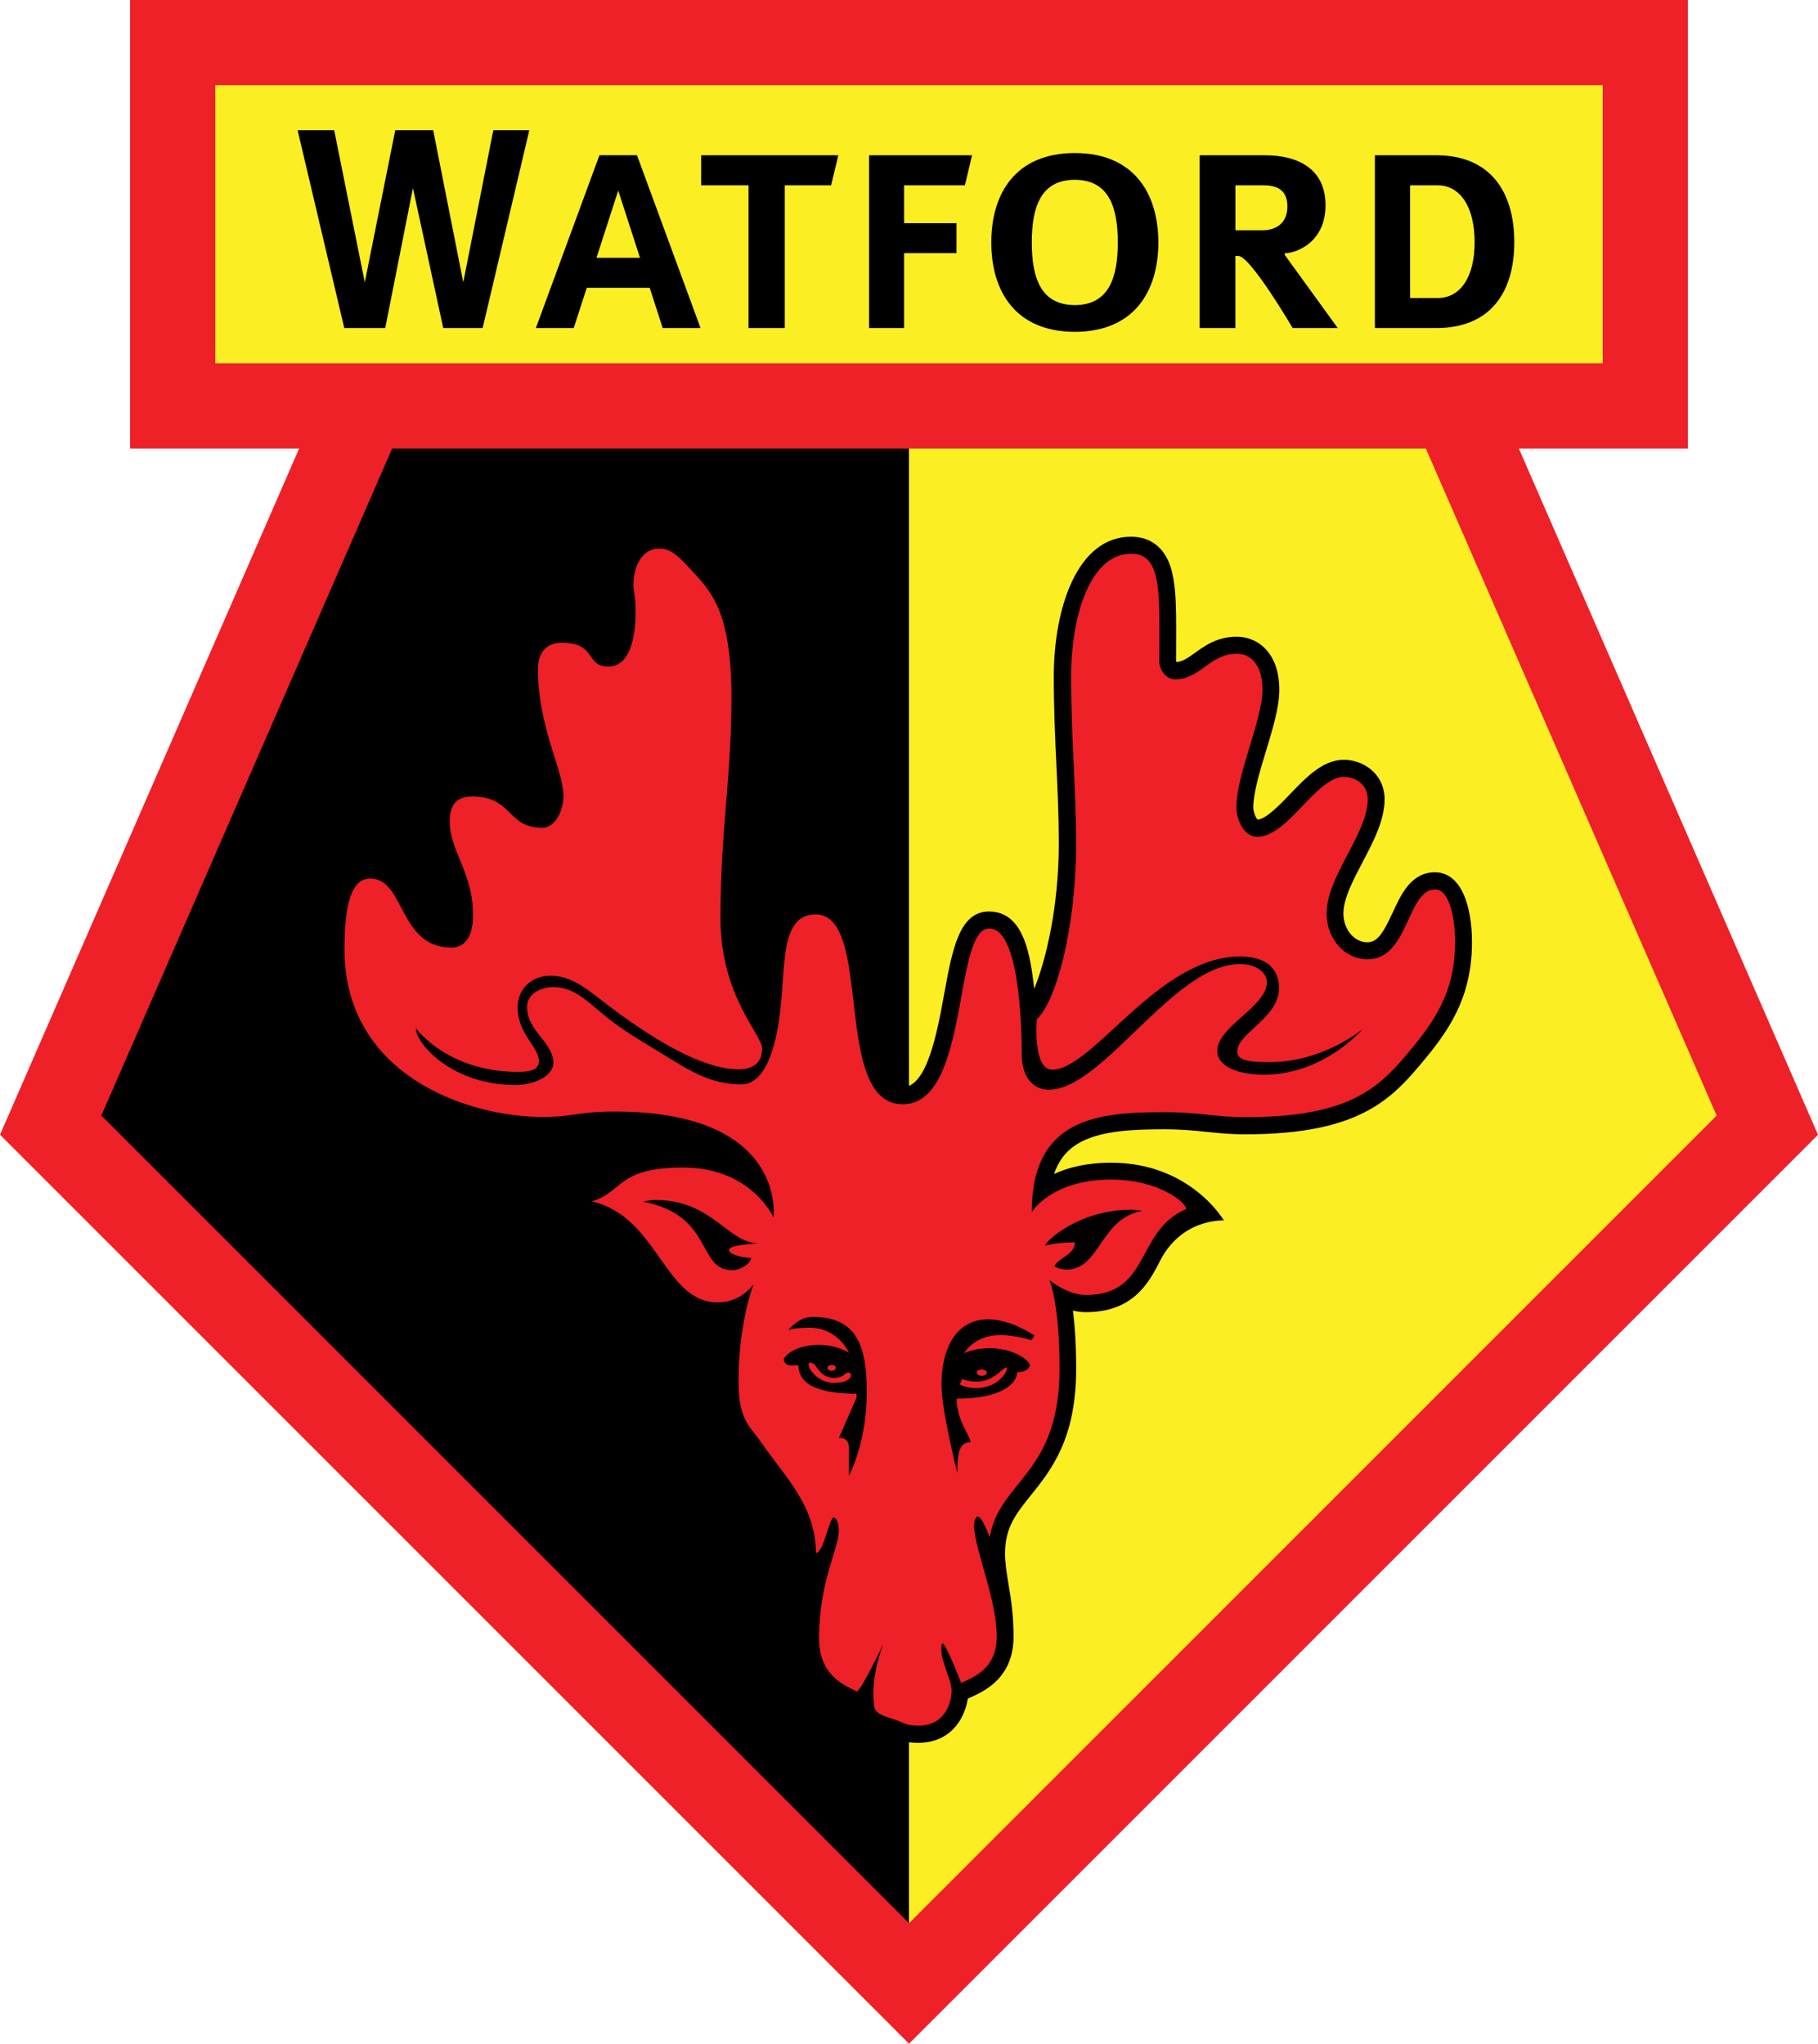 <svg xmlns="http://www.w3.org/2000/svg" id="uuid-8ecf6f6f-5c54-4200-bd8f-c20006074030" data-name="Layer_1" viewBox="0 0 407.281 457.881"><defs><style>      .uuid-c159b437-a6c7-4df4-ad5e-aaeb52725e3b {        fill: #ed2127;      }      .uuid-069cfe52-293c-43b2-a2ca-c6cb91b0092d {        fill: #fbee23;      }    </style></defs><g id="uuid-9541a6ab-537d-4304-873a-4b262b92b162" data-name="g3"><polygon id="uuid-c3a042a9-5745-4b42-b1cf-1c743b39d88e" data-name="polygon5" class="uuid-c159b437-a6c7-4df4-ad5e-aaeb52725e3b" points="203.646 457.881 407.281 254.235 340.263 100.485 378.13 100.485 378.13 0 29.14 0 29.14 100.485 67.018 100.485 0 254.235 203.646 457.881"></polygon><path id="uuid-af97a760-792f-421a-ad12-2bd9d382bcc4" data-name="path7" class="uuid-069cfe52-293c-43b2-a2ca-c6cb91b0092d" d="M48.229,19.089v62.305h310.824V19.089H48.229Z"></path><path id="uuid-08b500d2-4eeb-4552-ab67-b1ac7cfe4fc4" data-name="path9" d="M203.646,100.485h-115.79c-17.747,40.715-58.276,133.687-65.153,149.456,15.604,15.617,158.544,158.555,180.942,180.955V100.485h0Z"></path><path id="uuid-56a0a101-328d-4338-b051-0ce70f8e9499" data-name="path11" class="uuid-069cfe52-293c-43b2-a2ca-c6cb91b0092d" d="M319.425,100.485h-115.79v330.411c22.402-22.402,165.327-165.338,180.942-180.955-6.876-15.768-47.406-108.741-65.153-149.456h0Z"></path><polygon id="uuid-d15b3466-d5ed-44b5-b431-54cb2fe8930b" data-name="polygon13" points="92.509 42.138 99.295 73.5 108.127 73.5 118.579 29.172 110.513 29.172 103.786 63.255 97.048 29.172 88.549 29.172 81.721 63.255 74.867 29.172 66.671 29.172 77.125 73.5 86.305 73.5 92.509 42.138"></polygon><path id="uuid-5d0b5e5d-5013-4f24-b621-2972bbda980e" data-name="path15" d="M133.629,57.755l4.873-15.062,4.873,15.062h-9.745ZM148.459,73.5h8.485l-14.239-38.724h-8.417l-14.239,38.724h8.485l2.917-9.019h14.101l2.908,9.019h0Z"></path><polygon id="uuid-a1292b0a-f3d4-46c4-822b-e166dc19c13d" data-name="polygon17" points="157.085 34.788 157.085 41.513 167.69 41.513 167.69 73.5 175.815 73.5 175.815 41.513 186.199 41.513 187.81 34.788 157.085 34.788"></polygon><polygon id="uuid-cda227b6-a4ff-41f4-9b2b-6ba8706aed1a" data-name="polygon19" points="194.698 34.788 194.698 73.5 202.547 73.5 202.547 56.713 214.285 56.713 214.285 49.999 202.547 49.999 202.547 41.513 216.161 41.513 217.77 34.788 194.698 34.788"></polygon><path id="uuid-c27cc5cd-6557-4584-aa98-0a3ffb319ea3" data-name="path21" d="M240.784,68.348c-7.722,0-9.632-6.286-9.632-14.031s1.911-14.031,9.632-14.031,9.632,6.286,9.632,14.031-1.922,14.031-9.632,14.031h0ZM240.784,34.289c-13.185,0-18.708,8.961-18.708,20.027,0,11.055,5.523,20.027,18.708,20.027s18.719-8.972,18.719-20.027c-.011-11.055-5.534-20.027-18.719-20.027h0Z"></path><path id="uuid-7cfcfc68-b0fb-4831-9811-da758f757cfa" data-name="path23" d="M282.866,51.596h-6.102v-10.083h6.102c2.21,0,5.545.348,5.545,4.723s-3.335,5.36-5.545,5.36h0ZM287.843,57.142v-.417c2.595,0,9.112-2.455,9.112-10.732,0-8.266-6.308-11.206-13.533-11.206h-14.669v38.712h7.999v-16.15h.673c2.696,0,12.167,16.15,12.167,16.15h10.096l-11.845-16.357h0Z"></path><path id="uuid-84d7b994-3123-4886-968f-0196db151f54" data-name="path25" d="M322.03,66.774h-6.125v-25.26h6.125c5.28,0,8.324,5.106,8.324,12.723.011,7.63-3.035,12.538-8.324,12.538h0ZM321.762,34.788h-13.753v38.712h13.753c12.34,0,17.481-8.266,17.481-19.252s-5.138-19.461-17.481-19.461h0Z"></path><path id="uuid-605d7b3e-0e5e-4abe-acdf-8952e694a4f9" data-name="path27" d="M138.123,130.978c0,1.181.127,1.922.232,2.593.116.718.243,1.447.243,3.322,0,5.904-1.354,8.671-2.292,8.671-.198,0-.288-.011-.359-.023-.105-.127-.3-.382-.452-.613-1.597-2.281-3.784-4.7-9.666-4.7-5.463,0-9.123,3.878-9.123,9.643,0,8.462,2.142,15.305,3.855,20.803,1.006,3.195,1.863,5.951,1.863,7.791,0,1.47-.707,2.917-1.133,3.231-2.142-.035-2.849-.729-4.364-2.212-2.038-2.014-4.839-4.781-11.113-4.781-2.674,0-8.869.914-8.869,9.423,0,3.704,1.297,6.876,2.535,9.933,1.331,3.253,2.696,6.611,2.696,11.021,0,.348-.034,3.474-1.054,3.474-4.016,0-5.534-2.489-7.849-6.876-2.026-3.833-4.539-8.578-10.361-8.578-9.562,0-9.562,14.286-9.562,19.657,0,30.378,28.826,41.386,48.206,41.386,3.683,0,5.834-.312,7.919-.613,2.154-.312,4.18-.613,8.185-.613,11.763,0,20.663,2.35,26.025,6.796-2.951-1.123-6.472-1.864-10.661-1.864-10.118,0-13.858,2.408-17.41,5.314-1.331,1.099-2.315,1.898-4.121,2.419l-14.378,4.109,14.587,3.264c6.088,1.367,9.457,6.147,13.035,11.206,3.81,5.394,8.114,11.519,16.034,11.519.741,0,1.436-.058,2.106-.163-.684,3.739-1.249,8.475-1.249,13.949,0,7.907,1.933,10.986,4.48,14.192l1.215,1.621c1.133,1.655,2.337,3.264,3.519,4.816,4.169,5.51,8.114,10.732,8.114,17.874,0,3.808.187,6.888.359,9.851.187,2.975.336,5.777.336,9.296,0,10.535,7.281,13.8,11.195,15.548.393.185.868.394,1.238.579.752,3.601,4.307,4.781,6.529,5.499l.774.254.811.324c1.133.486,2.674,1.157,5.475,1.157,7.281,0,10.477-5.407,11.136-9.909.127-.058.254-.105.37-.163,3.208-1.424,9.887-4.364,9.887-13.753,0-4.921-.613-8.636-1.159-11.913-.393-2.419-.752-4.515-.752-6.587,0-5.951,2.442-8.972,5.788-13.14,4.514-5.626,10.152-12.607,10.152-28.34,0-5.568-.314-9.829-.729-13.046.916.208,1.863.359,2.849.359,10.418,0,14.019-6.252,16.636-11.427,4.887-9.69,14.332-9.122,14.332-9.122,0,0-7.479-12.943-25.296-12.943-5.429,0-9.598,1.088-12.747,2.513,1.458-4.191,3.948-6.054,5.997-7.155,4.921-2.604,12.224-2.836,18.696-2.836,3.971,0,6.783.29,9.516.579,2.569.266,5.22.544,8.637.544,26.268,0,33.167-8.324,40.462-17.133,6.204-7.479,10.316-14.737,10.316-25.967,0-7.548-2.176-15.606-8.312-15.606-5.302,0-7.583,4.955-9.412,8.937-2.188,4.747-3.474,6.738-5.732,6.738-2.951,0-5.347-2.905-5.347-6.471,0-3.3,2.188-7.467,4.307-11.496,2.408-4.607,4.921-9.365,4.921-14.089,0-2.662-1.099-5.037-3.103-6.68-1.668-1.378-3.81-2.142-6.043-2.142-4.666,0-8.383,3.878-11.981,7.63-2.292,2.397-5.418,5.65-7.317,5.766-.382-.336-.972-1.655-.972-2.709,0-3.276,1.458-8.116,2.883-12.781,1.529-5.024,2.951-9.782,2.951-13.59,0-8.232-4.793-11.9-9.55-11.9-4.33,0-7.142,2.026-9.4,3.659-1.69,1.215-2.778,1.922-4.109,2.026-.034-.058-.057-.105-.071-.163,0-.174.011-3.936.011-3.936,0-1.193.011-2.35.011-3.461,0-8.718-.359-14.645-3.739-18.036-1.645-1.655-3.796-2.489-6.39-2.489-11.936,0-17.294,15.768-17.294,31.385,0,7.247.3,13.648.591,19.831.277,5.904.531,11.461.531,17.504,0,14.493-2.965,26.36-5.5,32.565-.822-6.912-2.083-17.318-10.13-17.318-6.667,0-8.23,8.52-10.025,18.384-1.619,8.856-3.855,20.988-9.355,20.988-4.618,0-5.949-8.439-7.235-19.472-1.249-10.812-2.674-23.06-12.295-23.06-10.466,0-11.147,13.568-11.588,22.54-.057,1.123-.127,2.455-.232,3.739-2.558-5.013-5.639-13.637-5.639-21.556,0-10.049.625-17.92,1.249-25.539.591-7.293,1.204-14.841,1.204-24.01,0-20.213-5.025-25.677-9.457-30.493l-.314-.336c-2.976-3.231-5.777-6.286-10.186-6.286-6.263.021-9.573,5.983-9.573,11.865h0Z"></path><path id="uuid-f3095283-01ca-40bc-a4dd-a3c99448784d" data-name="path29" class="uuid-c159b437-a6c7-4df4-ad5e-aaeb52725e3b" d="M231.732,299.211l-.647,1.066s-3.601-1.169-6.922-1.169c-5.986,0-8.185,4.109-8.185,4.109,0,0,1.967-1.169,5.845-1.169,5.141,0,8.88,2.756,8.88,3.786,0,1.066-1.586,1.632-2.86,1.632,0,2.477-3.369,5.893-13.521,5.893,0,5.001,3.092,8.324,3.092,9.782-2.58,0-2.951,2.477-2.951,6.876,0,0-3.553-14.077-3.553-19.738,0-8.37,3.369-14.691,10.522-14.691,5.113.021,10.299,3.622,10.299,3.622h0ZM253.367,271.033c1.574,0,2.453.278,2.453.278-9.434,1.725-9.33,13.128-16.879,13.128-1.645,0-2.733-.741-2.733-.741,1.066-2.072,4.596-2.571,4.596-5.36-2.442,0-4.237.208-6.633.695.014-.917,7.563-8.001,19.197-8.001h0ZM190.193,330.63v-6.078c0-1.69-.752-2.419-2.247-2.419l3.937-8.984v-.892c-6.97,0-13.012-1.4-13.012-6.355h-1.967c-.415,0-1.32-.475-1.32-1.32,0-.613,2.337-3.264,7.86-3.264,4.214,0,6.738,1.771,6.738,1.771,0,0-2.385-5.615-8.798-5.615-3.784,0-4.771.509-4.771.509,0,0,2.292-2.952,5.373-2.952,9.677,0,12.201,6.078,12.201,16.786.037,11.335-3.994,18.814-3.994,18.814h0ZM163.312,280.086c0,.984,3.137,1.737,4.955,1.737,0,1.123-2.199,2.756-4.248,2.756-7.908,0-4.076-12.259-19.878-15.339,0,0,.845-.37,2.894-.37,12.478,0,16.09,9.679,22.876,9.679-1.978.218-6.6.367-6.6,1.538h0ZM321.519,199.268c-6.32,0-5.893,15.664-15.155,15.664-5.116,0-9.169-4.584-9.169-10.292,0-8.324,9.214-17.874,9.214-25.584,0-3.3-2.778-5.001-5.336-5.001-6.218,0-12.538,13.429-19.403,13.429-3.231,0-4.689-4.214-4.689-6.553,0-7.479,5.845-19.68,5.845-26.371,0-5.371-2.442-8.092-5.732-8.092-6.102,0-8.137,5.73-13.869,5.73-2.188,0-3.507-2.397-3.507-3.936,0-15.015.763-24.206-6.297-24.206-9.146,0-13.465,13.822-13.465,27.575,0,13.962,1.122,24.763,1.122,37.346,0,19.483-4.7,35.818-8.798,39.337,0,0-1.017,11.345,3.462,11.345,9.053,0,23.755-25.352,41.999-25.352,8.23,0,8.798,5.059,8.798,7.108,0,6.633-9.355,10.014-9.355,14.216,0,2.154,3.264,2.339,7.292,2.339,11.97,0,20.768-7.385,20.768-7.385,0,0-8.601,10.199-22.065,10.199-5.904,0-10.477-1.864-10.477-5.338,0-5.51,11.136-9.909,11.136-15.432,0-1.679-1.863-4.018-6.077-4.018-14.875,0-30.587,28.155-42.833,28.155-2.524,0-6.031-1.679-6.031-8.081,0-5.465-.43-28.039-7.258-28.039-8.208,0-4.271,39.372-19.392,39.372-15.963,0-6.436-42.532-19.53-42.532-7.953,0-6.704,11.519-7.953,21.88-1.032,8.486-3.485,16.208-8.694,16.208-6.876,0-11.738-3.16-17.597-6.785-3.728-2.303-7.688-4.573-10.975-7.039-5.336-3.994-8.267-7.987-13.533-7.987-2.801,0-5.893,1.54-5.893,4.411,0,5.615,5.893,7.791,5.893,12.63,0,2.732-3.994,4.908-8.567,4.908-13.891,0-22.238-9.111-22.238-12.769,0,0,6.947,9.817,22.865,9.817,3.44,0,4.7-.765,4.7-2.455,0-3.149-4.771-5.962-4.771-12.063,0-3.855,3.01-7.015,7.363-7.015,5.545,0,9.296,4.052,15.016,8.208,8.23,5.985,18.939,12.758,27.147,12.758,3.149,0,5.257-1.4,5.257-4.678,0-3.115-9.33-11.657-9.33-29.138,0-19.981,2.453-31.141,2.453-49.549,0-19.194-4.596-23.709-8.764-28.246-3.126-3.416-4.839-5.059-7.363-5.059-4.353,0-5.822,4.769-5.822,8.045,0,2.002.486,2.13.486,5.916,0,6.807-1.608,12.48-6.102,12.48-5.257,0-2.524-5.338-10.477-5.338-3.81,0-5.302,2.732-5.302,5.824,0,13.186,5.718,22.598,5.718,28.583,0,2.987-1.724,7.05-4.793,7.05-7.931,0-6.529-7.015-15.63-7.015-3.878,0-5.059,2.246-5.059,5.615,0,6.518,5.232,11.507,5.232,20.942,0,4.167-1.402,7.293-4.861,7.293-11.831,0-10.361-15.467-18.199-15.467-4.005,0-5.743,5.244-5.743,15.837,0,28.34,27.692,37.578,44.385,37.578,7.086,0,7.849-1.215,16.104-1.215,38.746,0,35.62,23.72,35.62,23.72,0,0-4.955-11.171-20.259-11.171-14.923,0-13.301,5.51-20.491,7.583,14.9,3.345,16.218,22.632,28.246,22.632,5.373,0,8.035-4.109,8.035-4.109,0,0-3.369,8.683-3.369,21.729,0,8.914,2.628,10.13,5.037,13.672,5.13,7.536,12.295,14.192,12.295,24.844,1.713,0,3.01-7.931,3.971-7.931.625,0,1.159,1.227,1.159,2.975,0,4.063-4.412,11.218-4.412,24.103,0,7.722,4.839,10.223,8.451,11.855.879,0,5.938-10.616,5.938-10.616-3.033,8.266-2.106,12.908-2.106,13.463,0,2.199,2.142,2.651,4.873,3.554,1.552.521,2.349,1.285,5.07,1.285,6.345,0,7.456-5.65,7.456-7.873,0-2.246-2.292-6.46-2.292-8.984,0,0-.093-1.54.277-1.54.789,0,4.143,8.821,4.143,8.821,2.976-1.32,7.987-3.242,7.987-10.431,0-8.37-5.07-19.738-5.07-24.855,0-1.181.415-1.969.845-1.969.984,0,2.64,4.631,2.64,4.631,2.188-12.803,15.652-14.02,15.652-37.774,0-15.038-2.292-19.878-2.292-19.878,0,0,3.994,3.369,8.219,3.369,14.493,0,11.068-14.448,22.447-19.263,0-1.436-6.125-6.598-16.786-6.598-13.465,0-17.817,7.305-17.817,7.305,0-21.14,14.807-22.402,29.742-22.402,7.999,0,11.438,1.123,18.154,1.123,24.507,0,30.527-7.305,37.554-15.791,6.241-7.536,9.4-14.031,9.4-23.501.025-5.079-1.238-11.748-4.468-11.748h0Z"></path><path id="uuid-9a9e1303-e89e-485e-bd02-7cff574a81ca" data-name="path31" class="uuid-c159b437-a6c7-4df4-ad5e-aaeb52725e3b" d="M215.593,308.935l-.557,1.215s1.17.845,3.683.845c5.059,0,7.281-4.098,6.783-4.584-.486-.486-2.674,3.137-6.6,3.137-2.337,0-3.31-.613-3.31-.613h0Z"></path><path id="uuid-4ecd73a7-27d3-45b5-81bd-a8b0e25fc30b" data-name="path33" class="uuid-c159b437-a6c7-4df4-ad5e-aaeb52725e3b" d="M221.068,307.534c0,.382-.497.707-1.122.707-.613,0-1.122-.312-1.122-.707,0-.382.497-.707,1.122-.707s1.122.325,1.122.707h0Z"></path><path id="uuid-c554618b-e907-4aa5-859d-689b1de9b6a2" data-name="path35" class="uuid-c159b437-a6c7-4df4-ad5e-aaeb52725e3b" d="M182.404,305.659c.52.394,1.574,3.044,4.341,3.044,2.015,0,2.292-.752,2.917-1.099s1.286.312.89.892c-.393.591-1.147,1.331-3.717,1.331-3.324,0-5.257-2.709-5.511-3.369-.461-1.146.014-1.539,1.08-.798h0Z"></path><path id="uuid-d183e831-bd1b-4c6c-835a-580273ad2bc5" data-name="path37" class="uuid-c159b437-a6c7-4df4-ad5e-aaeb52725e3b" d="M187.242,306.446c0,.359-.415.649-.927.649-.52,0-.938-.29-.938-.649,0-.348.415-.637.938-.637.509,0,.927.29.927.637h0Z"></path></g></svg>